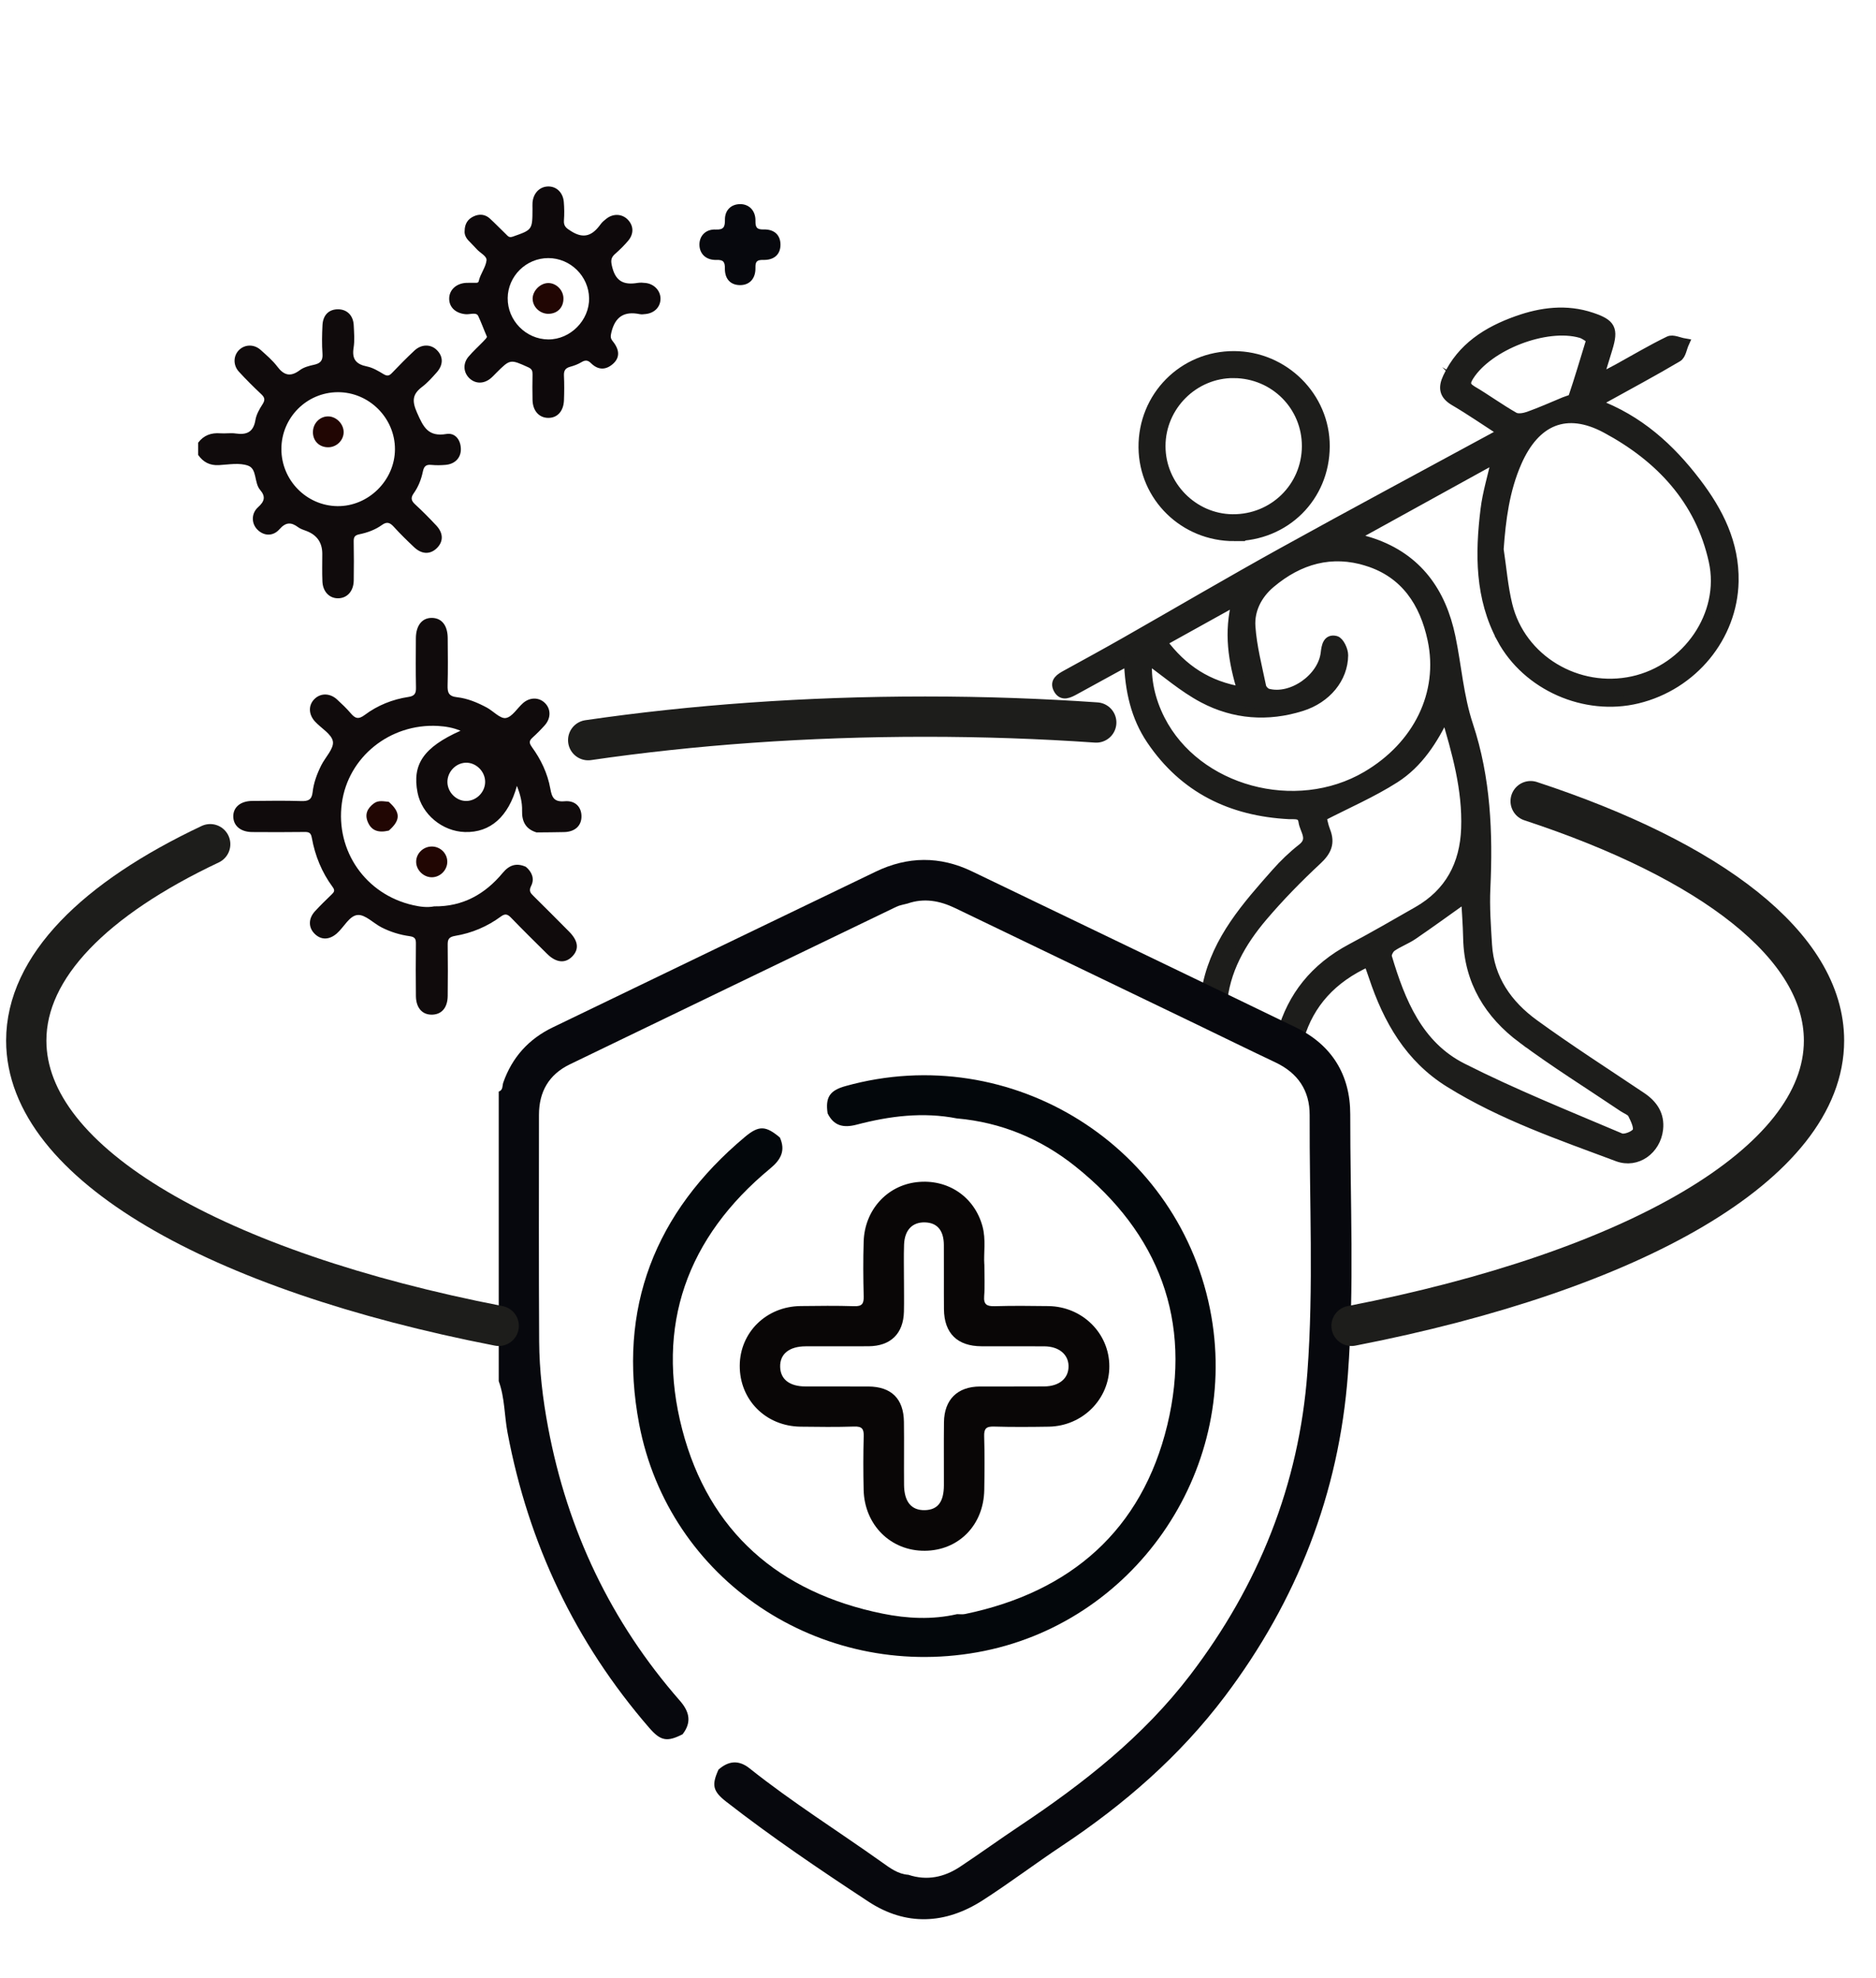 <?xml version="1.0" encoding="UTF-8"?>
<svg xmlns="http://www.w3.org/2000/svg" viewBox="0 0 1013.97 1068.65">
  <defs>
    <style>
      .cls-1 {
        fill: #100b0c;
      }

      .cls-1, .cls-2, .cls-3, .cls-4, .cls-5, .cls-6, .cls-7 {
        stroke-width: 0px;
      }

      .cls-8 {
        fill: #1d1d1b;
        stroke-miterlimit: 10;
        stroke-width: 5.07px;
      }

      .cls-8, .cls-9 {
        stroke: #1d1d1b;
      }

      .cls-2 {
        fill: #0e090b;
      }

      .cls-3 {
        fill: #090606;
      }

      .cls-9 {
        fill: none;
        stroke-linecap: round;
        stroke-linejoin: round;
        stroke-width: 21.77px;
      }

      .cls-4 {
        fill: #210603;
      }

      .cls-5 {
        fill: #03070b;
      }

      .cls-6 {
        fill: #07080d;
      }

      .cls-7 {
        fill: #fff;
        opacity: 0;
      }
    </style>
  </defs>
  <g id="BK">
    <rect class="cls-7" x="13.97" width="1000" height="1000"/>
  </g>
  <g id="Capa_18" data-name="Capa 18">
    <g>
      <path class="cls-8" d="m811.57,345.09c13.74,25.53,45.09,39.36,73.46,32.49,30.03-7.27,51.54-33.6,52.14-63.38.42-20.62-8.26-37.71-20.26-53.47-14.2-18.65-31.11-34.07-54.38-42.67,2.16-1.34,3.46-2.23,4.82-2.98,13.16-7.3,26.45-14.39,39.39-22.06,2.03-1.2,2.49-5.04,3.68-7.66-2.83-.47-6.28-2.22-8.39-1.19-9.37,4.54-18.34,9.89-27.47,14.91-3.05,1.68-6.17,3.23-10.53,5.52,2.03-6.61,3.52-11.46,5-16.3,3.22-10.56,1.77-13.38-8.76-16.91-13.63-4.58-27.15-2.83-40.21,1.8-16.08,5.7-30.04,14.44-37.68,30.77-2.57,5.5-2.03,9.4,3.66,12.74,8.71,5.11,17.04,10.88,25.93,16.62-1.6,1.1-2.48,1.84-3.48,2.38-38.45,20.88-77.04,41.51-115.32,62.69-28.4,15.71-56.39,32.17-84.6,48.23-10.66,6.07-21.43,11.96-32.19,17.86-3.22,1.76-6.7,3.74-4.47,7.87,2.28,4.21,5.96,2.19,9.08.49,9.3-5.06,18.58-10.17,29.04-15.9.52,16.24,3.77,30.43,12.15,42.84,17.79,26.34,43.35,38.69,74.6,40.29,3.14.16,6.92-.78,7.58,3.86.68,4.77,5.62,9.52-.62,14.39-5.09,3.97-9.82,8.53-14.1,13.37-15.84,17.89-31.74,35.79-37.04,60.21-.54,2.51-.98,5.02-1.33,7.53,3.06,1.41,6.18,2.64,9.34,3.78,0-.05,0-.09,0-.14,1.32-18.6,10.27-34.09,21.97-47.86,9.13-10.74,19.06-20.88,29.39-30.49,5.18-4.82,7.14-9.2,4.53-15.77-1.18-2.97-1.68-6.22-2.06-7.68,13.62-7.03,27.18-12.87,39.46-20.7,12.7-8.09,20.84-20.71,27.35-34.51,6.11,20.39,11.79,40.45,11.03,61.58-.7,19.47-8.79,34.8-26.02,44.66-11.86,6.79-23.69,13.64-35.77,20.04-20.15,10.68-32.05,26.24-37.57,45.63,3.15.58,6.31,1.38,9.46,2.35,5.4-18.03,17.46-31.74,37.18-40.6.96,2.75,1.9,5.3,2.76,7.88,7.8,23.41,19.48,44.02,41.19,57.48,28.36,17.59,59.75,28.36,90.73,39.93,10.53,3.93,20.88-3.79,22.13-14.88.87-7.69-2.81-13.25-9.09-17.46-19.42-13.03-39.13-25.66-58.04-39.39-14.32-10.4-24.22-24.3-25.34-42.84-.61-10.16-1.37-20.39-.89-30.54,1.4-29.84.15-59.51-9.29-87.95-5.23-15.74-6.27-31.93-9.59-47.83-5.05-24.18-17.88-42.44-42.25-50.8-3.07-1.05-6.24-1.82-10.58-3.08,26.39-14.55,51.52-28.41,77.52-42.75-2.3,10.28-4.99,18.94-6.07,27.8-2.93,23.93-3.05,47.69,8.85,69.79Zm11.19,216.15c17.62,13.12,36.34,24.76,54.58,37.05,1.73,1.16,4.19,1.97,5.01,3.6,1.49,2.98,3.57,7.21,2.47,9.49-1.06,2.18-6.64,4.39-8.9,3.43-28.72-12.19-57.77-23.83-85.57-37.91-23.78-12.04-33.36-35.64-40.56-59.86-.44-1.46,1.02-4.34,2.45-5.34,3.57-2.51,7.85-4.02,11.47-6.49,9.65-6.59,19.1-13.48,28.52-20.17.34,6.39.97,14.18,1.14,21.99.5,23.16,11.55,40.94,29.39,54.23Zm-154.3-236.75c-4.6,17.21-2.11,32.52,2.94,49.13-18.55-3.03-32.1-11.89-43.19-26.8,13.31-7.38,26.1-14.48,40.25-22.34Zm70.65-21.15c20.41,6.43,30.77,22.29,35.01,42.23,6.18,29.07-7.78,57.38-35.48,73.65-38.32,22.5-91.93,7.94-111.47-30.35-5.43-10.65-7.85-21.94-6.91-32.64,9.84,7.01,19.24,15.29,30,20.99,16.76,8.88,34.97,10.25,53.28,4.47,13.45-4.24,22.51-15.19,22.6-27.68.02-2.75-2.18-7.38-4.19-7.9-4.43-1.14-5.16,2.96-5.58,6.7-1.55,13.58-18.15,25.24-31.12,21.79-1.4-.37-3.14-2.21-3.43-3.63-2.22-10.79-5.08-21.59-5.81-32.51-.6-8.98,3.63-17.24,10.72-23.22,15.35-12.96,32.94-18.04,52.39-11.91Zm56.49-92.45c-3.92-2.33-3.54-4.5-1.45-7.77,10.46-16.4,41.47-28.41,60.24-23.05,2.09.6,3.9,2.16,5.65,3.16-3.46,11.27-6.46,21.45-9.85,31.5-.38,1.14-2.93,1.6-4.53,2.26-6.48,2.7-12.91,5.57-19.51,7.92-2.37.84-5.79,1.43-7.71.34-7.82-4.44-15.12-9.78-22.85-14.37Zm24.28,38.98c9.9-22.69,26.68-29.89,48.17-18.36,29.05,15.59,50.77,38.53,58.04,71.61,6.37,28.97-14.31,58.35-43.48,64.78-30.01,6.62-60.54-11.61-67.71-41.01-2.4-9.83-3.19-20.05-4.72-30.09,1.16-16.25,3.18-32,9.7-46.93Z"/>
      <path class="cls-8" d="m667.09,289.84c-27.07.06-48.93-21.29-49.19-48.04-.27-27.58,21.58-49.65,49.08-49.57,27.08.08,49.3,22.16,49.21,48.92-.09,27.42-21.48,48.63-49.1,48.69Zm-.23-88.1c-21.58-.12-39.42,17.64-39.44,39.27-.02,21.36,17.47,39.14,38.71,39.37,22.2.23,40.01-17.25,40.06-39.32.04-21.76-17.4-39.19-39.33-39.31Z"/>
    </g>
    <g>
      <path class="cls-6" d="m368.99,937c-8.51,4.36-11.96,3.63-18.11-3.47-39.99-46.22-65.26-99.49-76.56-159.49-1.74-9.24-1.46-18.82-4.76-27.79v-156.47c2.42-.75,1.88-3.21,2.43-4.8,4.79-13.7,13.77-23.6,26.71-29.85,58.17-28.1,116.37-56.12,174.57-84.15,17.34-8.35,34.71-8.54,52.13-.15,58.35,28.11,116.77,56.09,175.06,84.33,19.39,9.4,29.36,25.64,29.34,46.91-.04,46.81,2.24,93.7-1.26,140.42-4.82,64.41-27.54,122.41-66.47,174.01-24.4,32.34-54.46,58.45-88.06,80.79-14.43,9.6-28.28,20.08-42.85,29.45-20.26,13.04-41.59,13.97-61.8.7-26.16-17.19-52.13-34.72-76.86-53.99-7.23-5.64-7.97-8.95-4.15-17.34,5.42-4.72,10.88-5.35,16.79-.65,22.95,18.29,47.84,33.86,71.71,50.86,4.27,3.04,8.54,6.28,14.12,6.64,10.09,3.35,19.43,1.31,28.01-4.39,10.82-7.18,21.35-14.8,32.15-22,34.45-22.96,66.74-48.26,92.14-81.51,37.01-48.43,58.88-102.97,63.37-163.6,3.42-46.2,1.04-92.63,1.22-138.96.05-13.34-6.41-22.76-18.5-28.48-13.88-6.57-27.66-13.34-41.49-20.01-43.87-21.13-87.75-42.24-131.63-63.36-8.26-3.97-16.74-5.58-25.67-2.48-2.06.58-4.25.87-6.15,1.79-58.83,28.33-117.63,56.72-176.42,85.11-11.38,5.5-16.68,14.85-16.69,27.27-.03,40.8-.13,81.59.1,122.39.09,15.68,1.96,31.27,4.86,46.67,10.46,55.55,33.89,104.91,71.2,147.51,5.13,5.86,6.51,11.58,1.5,18.07Z"/>
      <path class="cls-1" d="m107.13,239.16c3-4.01,7.05-5.41,11.95-5.04,2.75.21,5.58-.29,8.29.1,5.93.86,9.61-.72,10.68-7.25.49-2.97,2.13-5.9,3.81-8.49,1.5-2.31,1.32-3.66-.64-5.49-4.17-3.91-8.23-7.95-12.09-12.16-3.31-3.61-3.04-8.83.25-11.89,3.16-2.94,8.03-3,11.51.14,3.15,2.84,6.46,5.64,8.99,8.99,3.65,4.84,7.19,5.67,12.17,1.94,2.11-1.58,5-2.35,7.65-2.92,3.42-.74,4.87-2.2,4.6-5.94-.37-5.14-.26-10.34,0-15.49.29-5.62,3.65-8.7,8.74-8.54,4.68.15,7.92,3.46,8.15,8.66.18,4.05.56,8.2-.08,12.16-.98,6.12,1.35,8.87,7.22,10.06,3.14.64,6.13,2.43,8.93,4.12,1.94,1.17,3.04,1.05,4.57-.57,3.94-4.14,7.98-8.2,12.14-12.11,3.71-3.49,8.66-3.58,11.93-.5,3.72,3.49,3.86,8.09.14,12.27-2.45,2.75-4.94,5.58-7.85,7.78-5.35,4.03-5.59,7.67-2.76,14.06,3.38,7.63,5.94,13.11,15.82,11.44,4.61-.78,7.72,2.95,7.84,8.04.12,4.74-3.09,8.18-8.2,8.64-2.56.23-5.18.27-7.74.02-2.98-.29-4.02.79-4.63,3.75-.85,4.11-2.44,8.14-4.92,11.61-1.78,2.48-1.3,4.07.84,6.03,3.94,3.62,7.7,7.44,11.36,11.34,3.91,4.17,3.92,8.68.31,12.24-3.56,3.5-8.12,3.42-12.26-.48-3.76-3.54-7.47-7.15-10.94-10.98-2.04-2.25-3.69-3.06-6.45-1.07-3.61,2.6-7.85,4.15-12.15,5.03-2.64.54-3.18,1.55-3.14,3.96.13,7.01.13,14.03.02,21.04-.09,5.78-3.59,9.6-8.52,9.6-4.68,0-8.17-3.59-8.41-9.09-.22-4.97-.07-9.96-.07-14.95q0-9.04-8.52-12.31c-1.54-.59-3.2-1.07-4.49-2.03-3.8-2.82-6.64-2.87-10.13,1.07-3.64,4.12-8.76,3.63-12.16-.04-3.03-3.27-3.12-8.52.6-11.87,3.44-3.1,4.24-5.67,1.09-9.35-3.3-3.86-1.58-11.25-6.39-13.05-4.69-1.76-10.57-.62-15.91-.33-4.9.26-8.46-1.62-11.17-5.5v-6.65Zm75.21,34.31c16.75.22,31.08-13.93,31.13-30.72.05-16.91-14.03-30.95-30.94-30.85-16.82.11-30.4,13.78-30.44,30.65-.04,16.85,13.51,30.7,30.25,30.92Z"/>
      <path class="cls-1" d="m287.43,403.56c4.93,6.74,8.53,14.29,10,22.49.88,4.93,2.1,7.37,7.81,6.87,5.67-.5,9,3.09,9.05,8.06.05,5.15-3.48,8.45-9.34,8.6-4.98.13-9.96.12-14.94.18-5.86-1.75-8-5.9-7.83-11.74.13-4.57-1.03-8.93-2.78-13.42-4.61,16.72-14.42,25.35-28.11,24.95-12.2-.35-23.29-9.56-25.6-21.26-3.03-15.35,3.3-24.55,23.22-33.47-4.06-1.69-8.08-2.34-12.19-2.59-25.94-1.43-48.6,16.79-51.96,41.8-3.45,25.76,12.91,49.27,38.51,55.04,3.69.83,7.55,1.41,11.41.64,15.39.21,27.46-6.55,37.04-18.09,3.57-4.3,7.46-5.52,12.51-3.27,3.32,2.79,4.79,6.47,2.85,10.31-1.38,2.73-.36,3.86,1.3,5.49,6.44,6.35,12.82,12.76,19.19,19.18,5.01,5.06,5.55,9.54,1.71,13.48-3.76,3.86-8.67,3.41-13.52-1.37-6.57-6.48-13.14-12.97-19.55-19.6-1.87-1.93-3.18-2.34-5.51-.62-7.36,5.43-15.71,8.95-24.66,10.43-3.94.65-4.1,2.35-4.06,5.36.11,9.04.12,18.09,0,27.13-.08,6.17-3.07,9.76-7.99,10.07-5.51.35-9.1-3.4-9.19-9.98-.12-9.41-.09-18.83,0-28.24.03-2.55-.36-3.75-3.42-4.17-5.25-.72-10.41-2.32-15.17-4.75-4.4-2.25-8.81-7.02-12.89-6.69-4.49.36-7.39,6.58-11.25,9.96-4.23,3.7-8.81,3.62-12.28-.09-3.17-3.39-3.07-8.07.47-11.91,2.87-3.12,5.91-6.09,8.97-9.03,1.33-1.27,1.97-2.14.6-4-5.89-7.96-9.56-16.96-11.3-26.67-.47-2.64-1.5-3.15-3.93-3.11-9.41.14-18.83.09-28.24.04-6.25-.03-10.21-3.33-10.28-8.39-.06-4.99,3.89-8.36,10.14-8.42,8.86-.08,17.73-.22,26.58.07,3.75.12,5.71-.67,6.16-4.72.56-5.14,2.38-10,4.69-14.62,2.19-4.37,6.89-9,6.28-12.85-.64-4.02-6.39-7.16-9.73-10.85-3.63-4.03-3.53-9.06,0-12.32,3.31-3.07,8.22-2.96,11.94.44,2.58,2.37,5.15,4.79,7.41,7.46,2.36,2.77,4.1,3.53,7.54.96,6.98-5.22,15.05-8.47,23.72-9.77,3.37-.5,4.1-2,4.03-5.12-.19-8.86-.1-17.72-.06-26.58.04-7,3.43-11.15,8.85-10.99,5.21.15,8.31,4.13,8.36,10.92.06,8.49.18,16.99-.06,25.47-.11,3.88.52,5.95,5.09,6.46,5.64.62,11.01,2.87,16.05,5.56,3.55,1.9,7.24,6.15,10.3,5.68,3.43-.53,6.16-5.27,9.31-8.05,3.74-3.3,8.71-3.23,11.92,0,3.21,3.23,3.23,8.14-.13,11.94-2.08,2.35-4.31,4.57-6.63,6.68-1.81,1.65-2,2.83-.41,5m-25.21,18.91c0-5.71-5.03-10.59-10.63-10.33-5.43.26-9.9,5.13-9.76,10.62.15,5.5,4.95,10.18,10.33,10.05,5.47-.13,10.07-4.85,10.06-10.35Z"/>
      <path class="cls-2" d="m255.98,116.92c3.04-1.43,6.18-1.22,8.76,1.13,3,2.73,5.79,5.69,8.73,8.49.98.93,1.59,2.05,3.66,1.33,10.61-3.73,10.65-3.61,10.68-15.13,0-1.11-.07-2.22.02-3.32.41-5.02,3.83-8.55,8.35-8.67,4.52-.12,8.12,3.23,8.55,8.33.28,3.3.33,6.65.08,9.95-.24,3.24,1.28,4.25,3.96,5.93,7.04,4.43,11.61,2.07,15.83-3.76.85-1.18,2.02-2.16,3.18-3.06,3.71-2.88,8.43-2.64,11.5.49,3.22,3.29,3.43,7.68.23,11.46-2.14,2.53-4.52,4.89-7.02,7.06-2.57,2.23-2.38,4.11-1.51,7.46,2.01,7.8,6.69,9.39,13.63,8.25,1.43-.24,2.96-.13,4.42.04,4.59.56,7.95,4.18,7.97,8.45.01,4.42-3.18,7.79-7.96,8.32-1.1.12-2.25.28-3.31.06-8.41-1.73-13.3,1.46-15.3,9.93-.49,2.1-.53,3.11.78,4.74,3.82,4.73,3.83,8.9.09,12.21-3.95,3.49-8.11,3.32-11.81-.33-1.8-1.78-3.17-1.82-5.24-.58-1.86,1.12-3.99,1.9-6.1,2.48-2.59.71-3.46,2.11-3.34,4.78.21,4.42.18,8.86.01,13.28-.22,5.96-3.59,9.6-8.52,9.55-4.94-.05-8.33-3.82-8.47-9.65-.11-4.61-.09-9.23,0-13.84.04-1.83-.33-2.95-2.23-3.81-9.85-4.47-9.82-4.53-17.41,3.03-1.05,1.04-2.03,2.16-3.19,3.07-3.8,2.99-8.29,2.8-11.48-.4-3.09-3.11-3.37-7.86-.29-11.48,2.5-2.95,5.41-5.54,8.09-8.34.74-.77,2.04-2.03,1.83-2.52-1.62-3.69-2.97-7.52-4.68-11.12-1.05-2.22-4.42-.75-6.73-.95-5.48-.47-9.04-3.78-8.96-8.55.08-4.65,3.86-8.12,9.2-8.4,1.47-.08,2.95.02,4.43-.03.86-.03,2.07.27,2.33-.87.88-3.98,3.74-7.35,4.22-11.19.29-2.38-3.42-4-5.23-6.05-1.47-1.65-3.08-3.18-4.59-4.8-1.45-1.55-2.18-3.39-2.01-5.08.02-4,1.83-6.47,4.86-7.89Zm18.43,44.15c-.13,12.1,9.85,22.25,21.93,22.33,11.93.08,22.28-10.37,22.06-22.3-.21-11.91-10.09-21.63-22.02-21.65-11.97-.02-21.85,9.7-21.98,21.61Z"/>
      <path class="cls-6" d="m400.08,110.3c-4.79-.03-8.29,3.16-8.25,8.35.03,3.8-.52,5.59-5.01,5.37-5.46-.27-8.92,3.52-8.78,8.4.14,4.82,3.63,8.2,9.23,8.02,3.72-.12,4.57,1.07,4.53,4.61-.07,5.77,3.11,8.95,8.13,9,5.11.05,8.53-3.43,8.39-9.38-.08-3.46.87-4.3,4.27-4.23,6.02.13,9.34-3.18,9.25-8.43-.08-4.98-3.3-8.19-9.07-8.03-3.81.11-4.5-1.23-4.44-4.67.08-5.5-3.41-9-8.26-9.03Z"/>
      <path class="cls-5" d="m517.29,604.31c-18.4-3.62-36.48-1.32-54.32,3.36-7.1,1.86-12.3.68-15.65-6.13-1.28-8.64,1.14-12.35,9.62-14.71,89.9-25.08,181.85,32.78,197.81,124.46,14.72,84.58-42.4,166.47-126.57,181.45-85.15,15.16-166.73-39.04-182.73-123.39-11.82-62.31,8.49-114.28,57.12-155.01,7.66-6.42,11.32-6.13,18.95.26,3.21,7.16.48,12.04-5.26,16.78-44.98,37.15-62.14,84.96-47.5,141.07,14.39,55.16,52.39,88.09,108.34,99.42,13.19,2.67,26.78,3.35,40.2.27,1.44-.01,2.93.22,4.31-.07,57.17-11.85,95.62-45.41,109.32-102.12,13.56-56.13-4.44-103.65-49.78-139.8-18.52-14.77-39.94-23.75-63.86-25.85Z"/>
      <path class="cls-4" d="m233.41,457.38c-4.67-.02-8.55,3.8-8.48,8.35.06,4.49,4.15,8.39,8.67,8.26,4.36-.12,8.05-3.82,8.16-8.18.11-4.6-3.67-8.42-8.35-8.44Z"/>
      <path class="cls-4" d="m210.08,433.21c-2.73-.21-5.55-.97-8.01.87-3.4,2.56-5.09,5.75-3.28,10.05,1.92,4.55,5.52,6.02,11.37,4.64,6.42-5.62,6.4-9.89-.08-15.56Z"/>
      <path class="cls-4" d="m169.13,233.61c.06,4.82,3.66,8.21,8.53,8.05,4.41-.15,8.06-3.82,8.08-8.15.02-4.47-4.01-8.55-8.44-8.53-4.55.01-8.23,3.9-8.16,8.63Z"/>
      <path class="cls-3" d="m532.04,683.15c0,6.46.33,11.79-.1,17.07-.38,4.7,1.49,5.64,5.76,5.52,9.65-.28,19.31-.18,28.96-.05,18.33.25,32.88,14.66,32.93,32.46.05,17.8-14.48,32.39-32.74,32.69-9.89.16-19.8.23-29.69-.06-4.16-.12-5.35,1.18-5.22,5.28.29,9.65.21,19.31.05,28.96-.31,18.98-13.81,32.72-32.11,32.87-18.41.15-32.64-13.89-33.09-32.9-.22-9.65-.23-19.32.04-28.96.12-4.02-.95-5.39-5.14-5.26-9.65.31-19.31.19-28.96.07-18.84-.22-33-14.47-32.9-32.97.1-17.98,14.37-32,32.9-32.2,9.65-.11,19.32-.24,28.96.07,4.24.14,5.23-1.31,5.13-5.3-.26-9.89-.33-19.8-.01-29.69.54-16.93,12.56-30.16,28.65-32.02,16.68-1.92,31.23,7.78,35.59,23.93,1.91,7.09.56,14.41.96,20.47Zm-43.45,8.18c0,5.79.11,11.58-.02,17.37-.28,11.85-7.16,18.6-19.09,18.69-11.34.09-22.68-.01-34.02.03-8.9.03-13.98,4.17-13.79,11.11.17,6.69,5.02,10.53,13.62,10.58,11.34.07,22.68-.02,34.02.03,12.44.05,19.1,6.57,19.26,19.1.15,11.34-.04,22.68.06,34.01.08,9.19,3.97,13.84,11.18,13.7,7.02-.14,10.34-4.41,10.36-13.5.04-11.34-.1-22.68.04-34.01.15-12.23,7.27-19.24,19.39-19.3,11.58-.05,23.16.06,34.74-.04,8.29-.07,13.35-4.44,13.2-11.13-.14-6.25-5.27-10.48-13.06-10.54-11.34-.08-22.68.02-34.02-.03-13.03-.06-20.14-7.04-20.26-20-.1-11.58.04-23.16-.05-34.74-.06-7.88-3.59-12-10.16-12.2-6.84-.21-11.07,4.1-11.35,12.06-.22,6.26-.04,12.54-.06,18.82Z"/>
      <path class="cls-4" d="m287.89,161.43c.03,4.47,4.02,8.21,8.65,8.12,4.9-.1,8.15-3.57,7.99-8.53-.14-4.34-3.89-8.07-8.13-8.09-4.35-.02-8.54,4.17-8.52,8.51Z"/>
    </g>
    <path class="cls-9" d="m827.31,432.87c97.43,32.01,158.56,78.12,158.56,129.37,0,66.62-103.32,124.55-255.37,154.13"/>
    <path class="cls-9" d="m317.91,399.91c56.24-8.2,117.72-12.71,182.12-12.71,31.63,0,62.55,1.09,92.49,3.17"/>
    <path class="cls-9" d="m269.56,716.37c-152.06-29.58-255.37-87.51-255.37-154.13,0-39.89,37.04-76.67,99.42-106.11"/>
  </g>
</svg>